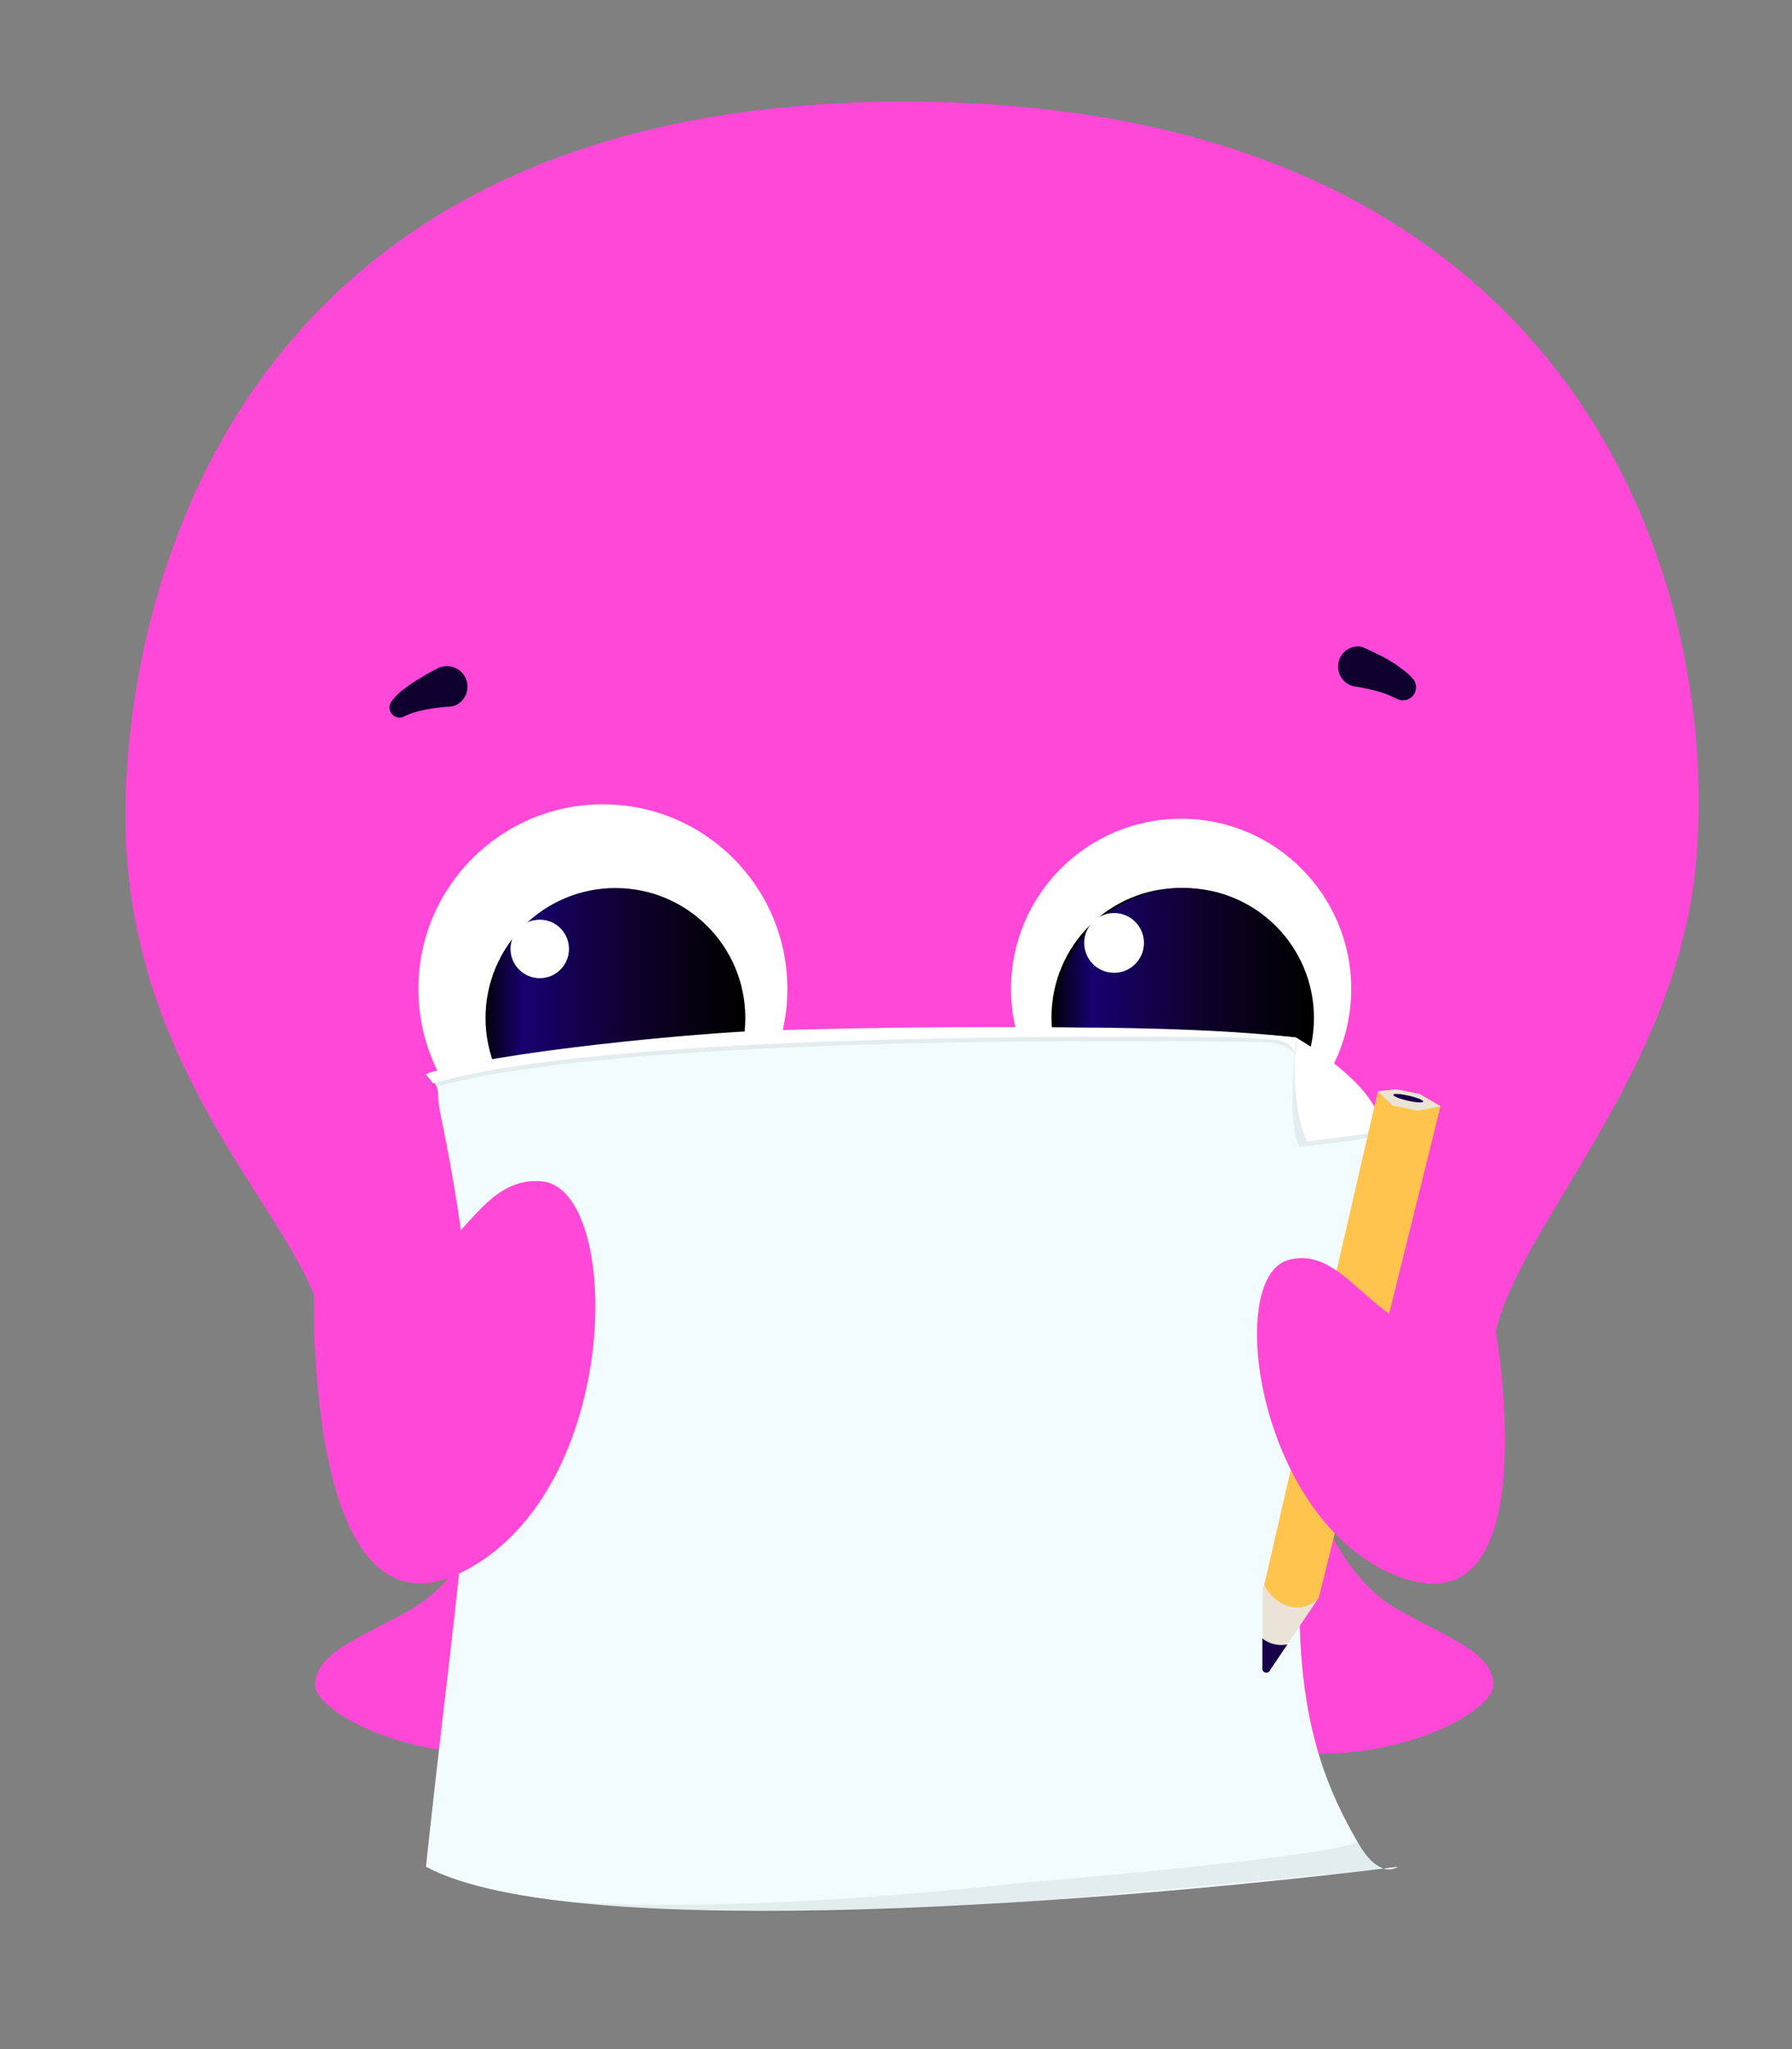<svg width="35" height="40" viewBox="0 0 35 40" fill="none" xmlns="http://www.w3.org/2000/svg">
<rect x="0" y="0" width="35" height="40" fill="#808080" stroke="none"/>
<path d="M25.466 28.022C25.508 29.156 26.18 30.798 27.316 31.428C28.34 31.998 29.167 32.271 29.167 32.901C29.167 33.532 26.096 35.131 22.941 33.574C19.786 32.016 19.491 30.083 19.28 29.282C22.73 27.221 25.466 28.022 25.466 28.022Z" fill="#FF48D8"/>
<path d="M29.208 26.027C29.649 23.944 32.736 20.969 33.121 16.876C33.625 11.513 30.912 1.984 17.659 1.984C4.407 1.984 2.45 11.823 2.45 15.93C2.45 21.42 6.49 24.26 6.3 26.216C9.581 28.803 22.014 31.829 29.208 26.027Z" fill="#FF48D8"/>
<path d="M9.859 28.022C9.817 29.156 9.143 30.798 8.007 31.428C6.983 31.998 6.156 32.271 6.156 32.901C6.156 33.532 9.227 35.131 12.382 33.574C15.537 32.016 15.832 30.083 16.043 29.282C12.593 27.221 9.859 28.022 9.859 28.022Z" fill="#FF48D8"/>
<path d="M21.234 28.796C21.234 28.796 20.983 31.024 20.61 32.331C20.237 33.639 19.767 35.831 17.489 35.831C15.211 35.831 14.701 33.335 14.543 32.428C14.376 31.459 14.123 28.554 14.123 28.554C14.123 28.554 17.617 25.405 21.234 28.796Z" fill="#FF48D8"/>
<path d="M11.775 22.907C13.765 22.907 15.378 21.293 15.378 19.304C15.378 17.314 13.765 15.701 11.775 15.701C9.785 15.701 8.172 17.314 8.172 19.304C8.172 21.293 9.785 22.907 11.775 22.907Z" fill="white"/>
<path d="M12.02 22.409C13.421 22.409 14.557 21.273 14.557 19.872C14.557 18.471 13.421 17.335 12.02 17.335C10.619 17.335 9.483 18.471 9.483 19.872C9.483 21.273 10.619 22.409 12.02 22.409Z" fill="url(#paint0_linear_50_1498)"/>
<path d="M10.542 19.095C10.858 19.095 11.113 18.839 11.113 18.524C11.113 18.208 10.858 17.953 10.542 17.953C10.227 17.953 9.971 18.208 9.971 18.524C9.971 18.839 10.227 19.095 10.542 19.095Z" fill="white"/>
<path d="M23.069 22.626C24.904 22.626 26.391 21.139 26.391 19.304C26.391 17.469 24.904 15.982 23.069 15.982C21.234 15.982 19.747 17.469 19.747 19.304C19.747 21.139 21.234 22.626 23.069 22.626Z" fill="white"/>
<path d="M23.061 22.382C24.456 22.382 25.586 21.252 25.586 19.858C25.586 18.463 24.456 17.333 23.061 17.333C21.667 17.333 20.537 18.463 20.537 19.858C20.537 21.252 21.667 22.382 23.061 22.382Z" fill="url(#paint1_linear_50_1498)"/>
<path d="M23.126 22.409C24.527 22.409 25.663 21.273 25.663 19.872C25.663 18.471 24.527 17.335 23.126 17.335C21.725 17.335 20.589 18.471 20.589 19.872C20.589 21.273 21.725 22.409 23.126 22.409Z" fill="url(#paint2_linear_50_1498)"/>
<path d="M21.759 18.99C22.082 18.99 22.343 18.729 22.343 18.406C22.343 18.084 22.082 17.823 21.759 17.823C21.437 17.823 21.176 18.084 21.176 18.406C21.176 18.729 21.437 18.99 21.759 18.99Z" fill="white"/>
<path d="M26.66 12.653C26.747 12.691 26.816 12.727 26.9 12.766C26.984 12.805 27.056 12.845 27.131 12.889C27.206 12.933 27.287 12.983 27.362 13.045C27.453 13.105 27.535 13.178 27.605 13.26C27.646 13.314 27.664 13.382 27.655 13.449C27.646 13.516 27.612 13.576 27.558 13.618C27.522 13.645 27.479 13.663 27.433 13.668C27.387 13.674 27.341 13.667 27.299 13.649L27.203 13.605C27.159 13.583 27.113 13.563 27.067 13.546C27.002 13.522 26.937 13.502 26.87 13.485C26.802 13.466 26.73 13.449 26.658 13.435C26.586 13.421 26.51 13.406 26.444 13.398C26.348 13.377 26.263 13.32 26.206 13.24C26.149 13.159 26.125 13.06 26.137 12.963C26.149 12.865 26.198 12.775 26.273 12.711C26.348 12.648 26.444 12.614 26.543 12.618C26.577 12.622 26.611 12.631 26.644 12.644L26.66 12.653Z" fill="#100030"/>
<path d="M8.75 13.796C8.683 13.796 8.603 13.808 8.531 13.817C8.459 13.827 8.375 13.839 8.311 13.853C8.247 13.867 8.169 13.883 8.104 13.902C8.05 13.918 7.998 13.938 7.948 13.961L7.888 13.989C7.849 14.008 7.805 14.013 7.763 14.004C7.721 13.995 7.683 13.972 7.655 13.939C7.626 13.906 7.61 13.865 7.608 13.822C7.605 13.779 7.617 13.736 7.642 13.7C7.703 13.614 7.776 13.537 7.86 13.473C7.931 13.417 8.004 13.364 8.08 13.316C8.155 13.268 8.236 13.221 8.305 13.178C8.374 13.134 8.461 13.093 8.539 13.051L8.562 13.04C8.658 12.997 8.767 12.992 8.866 13.028C8.964 13.063 9.045 13.136 9.091 13.231C9.136 13.325 9.143 13.434 9.109 13.534C9.075 13.633 9.004 13.715 8.91 13.763C8.859 13.784 8.805 13.795 8.75 13.796Z" fill="#100030"/>
<path d="M16.795 24.954C16.854 24.904 16.902 24.843 16.937 24.775C16.972 24.706 16.993 24.631 16.998 24.554C17.015 24.442 17.018 24.37 17.03 24.32C17.052 24.22 17.095 24.199 17.152 24.195C17.235 24.198 17.316 24.221 17.386 24.264C17.412 24.282 17.433 24.306 17.449 24.332C17.465 24.359 17.476 24.389 17.48 24.42C17.485 24.447 17.489 24.474 17.491 24.501C17.491 24.519 17.494 24.536 17.499 24.553C17.499 24.568 17.499 24.595 17.499 24.615C17.499 24.636 17.51 24.656 17.513 24.682C17.515 24.708 17.52 24.734 17.528 24.759C17.544 24.814 17.569 24.867 17.602 24.915C17.602 24.625 17.717 24.347 17.922 24.142C18.126 23.938 18.404 23.823 18.694 23.823C18.984 23.823 19.261 23.938 19.466 24.142C19.671 24.347 19.786 24.625 19.786 24.915C19.817 25.044 19.83 25.177 19.827 25.31C19.825 25.374 19.82 25.438 19.811 25.502C19.802 25.566 19.789 25.619 19.777 25.678C19.764 25.737 19.747 25.798 19.73 25.848C19.713 25.898 19.693 25.948 19.672 26.004C19.633 26.097 19.587 26.187 19.535 26.274C19.364 26.56 19.139 26.811 18.873 27.012C18.416 27.358 17.863 27.557 17.29 27.581C16.671 27.615 16.06 27.431 15.562 27.063C15.264 26.847 15.023 26.562 14.857 26.233C14.652 25.839 14.607 25.38 14.734 24.954C14.728 24.815 14.751 24.677 14.8 24.547C14.85 24.417 14.925 24.299 15.021 24.199C15.117 24.099 15.233 24.019 15.36 23.965C15.488 23.91 15.626 23.882 15.764 23.882C15.903 23.882 16.041 23.91 16.168 23.965C16.296 24.019 16.411 24.099 16.508 24.199C16.604 24.299 16.679 24.417 16.728 24.547C16.778 24.677 16.8 24.815 16.795 24.954Z" fill="#100030"/>
<path d="M26.964 22.111C24.488 31.239 25.378 33.995 26.519 35.964C26.781 36.418 27.058 36.588 27.309 36.44C21.941 37.105 11.209 37.991 8.319 36.44C9.144 28.769 9.697 27 8.593 21.697C8.501 21.253 8.662 21.285 8.319 20.969C9.723 20.379 20.655 19.72 25.313 20.253" fill="#F2FCFF"/>
<path opacity="0.1" d="M25.313 20.252C25.213 21.345 25.215 22.105 25.382 22.386C25.85 22.332 26.827 22.248 26.964 22.111C26.786 21.062 26.207 21.423 25.313 20.252Z" fill="#606060"/>
<path d="M25.313 20.252C25.221 21.278 25.38 22.014 25.539 22.281C25.985 22.231 26.511 22.142 26.964 22.114C27.032 21.56 26.34 20.872 25.313 20.252Z" fill="white"/>
<path opacity="0.1" d="M8.332 21.053L8.471 21.231C12.255 20.131 23.763 20.337 24.543 20.337C25.323 20.337 25.3 20.658 25.3 20.658L25.328 20.337C25.328 20.337 22.23 19.992 15.006 20.199C13.737 20.235 9.644 20.611 8.332 21.053Z" fill="#606060"/>
<path d="M8.319 20.969L8.456 21.148C12.24 20.047 23.748 20.253 24.528 20.253C25.308 20.253 25.285 20.576 25.285 20.576L25.311 20.253C25.311 20.253 22.216 19.909 14.991 20.115C13.723 20.151 9.626 20.529 8.319 20.969Z" fill="white"/>
<path opacity="0.1" d="M26.517 35.956C25.884 36.268 20.029 36.747 20.029 36.747C14.256 37.381 11.351 37.166 10.705 37.075C10.705 37.075 14.094 37.618 19.791 37.144C23.907 36.8 26.942 36.484 26.942 36.484L26.517 35.956Z" fill="#606060"/>
<path d="M6.134 25.246C8.904 25.592 9.004 22.916 10.586 23.061C12.168 23.206 12.168 29.094 9.052 30.676C5.936 32.258 6.134 25.246 6.134 25.246Z" fill="#FF48D8"/>
<path d="M25.745 31.205L24.906 32.453C24.89 32.477 24.866 32.495 24.839 32.504C24.812 32.514 24.783 32.514 24.756 32.506C24.728 32.497 24.704 32.48 24.687 32.458C24.67 32.435 24.661 32.407 24.661 32.378V30.974L24.69 30.95L25.755 31.205" fill="#EAE3D6"/>
<path d="M26.912 21.301L24.693 30.936C24.74 31.039 24.809 31.13 24.894 31.203C24.98 31.276 25.081 31.33 25.189 31.361C25.29 31.387 25.397 31.386 25.497 31.356C25.597 31.326 25.687 31.269 25.757 31.191L28.135 21.594L27.728 21.356L27.275 21.265L26.912 21.301Z" fill="#FFC44D"/>
<path d="M25.144 32.1L24.812 32.593C24.806 32.614 24.792 32.632 24.773 32.642C24.754 32.653 24.732 32.655 24.711 32.649C24.691 32.643 24.673 32.629 24.663 32.61C24.652 32.591 24.65 32.569 24.656 32.548V31.985C24.724 32.038 24.803 32.076 24.888 32.096C24.972 32.116 25.059 32.117 25.144 32.1Z" fill="#180048"/>
<path d="M26.911 21.301L27.196 21.582L27.699 21.683L28.136 21.594L27.727 21.356L27.274 21.265L26.911 21.301Z" fill="#EAE3D6"/>
<path d="M27.797 21.504C27.803 21.477 27.677 21.425 27.516 21.389C27.355 21.352 27.219 21.343 27.213 21.37C27.207 21.397 27.332 21.449 27.494 21.486C27.655 21.523 27.791 21.531 27.797 21.504Z" fill="#180048"/>
<path d="M29.215 25.995C26.926 26.63 26.494 24.269 25.182 24.59C23.87 24.912 24.597 29.863 27.415 30.81C30.233 31.757 29.215 25.995 29.215 25.995Z" fill="#FF48D8"/>
<defs>
<linearGradient id="paint0_linear_50_1498" x1="14.42" y1="19.872" x2="9.41" y2="19.872" gradientUnits="userSpaceOnUse">
<stop/>
<stop offset="0.45" stop-color="#100030"/>
<stop offset="0.84" stop-color="#180070"/>
<stop offset="1"/>
</linearGradient>
<linearGradient id="paint1_linear_50_1498" x1="974.419" y1="715.564" x2="1133.12" y2="715.564" gradientUnits="userSpaceOnUse">
<stop/>
<stop offset="0.45" stop-color="#100030"/>
<stop offset="0.84" stop-color="#180070"/>
<stop offset="1"/>
</linearGradient>
<linearGradient id="paint2_linear_50_1498" x1="25.526" y1="19.872" x2="20.515" y2="19.872" gradientUnits="userSpaceOnUse">
<stop/>
<stop offset="0.45" stop-color="#100030"/>
<stop offset="0.84" stop-color="#180070"/>
<stop offset="1"/>
</linearGradient>
</defs>
</svg>
